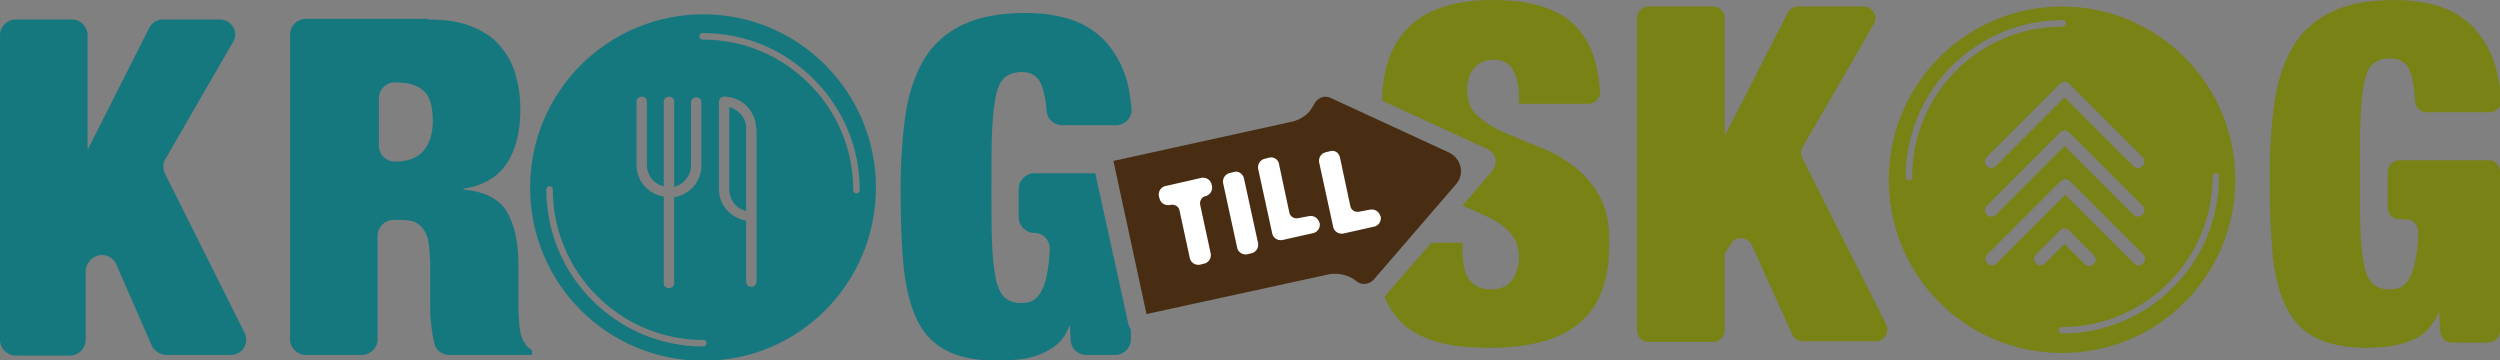 <?xml version="1.0" encoding="utf-8"?>
<!-- Generator: Adobe Illustrator 19.0.0, SVG Export Plug-In . SVG Version: 6.00 Build 0)  -->
<!DOCTYPE svg PUBLIC "-//W3C//DTD SVG 1.1//EN" "http://www.w3.org/Graphics/SVG/1.1/DTD/svg11.dtd">
<svg version="1.1" id="Lager_1" xmlns="http://www.w3.org/2000/svg" xmlns:xlink="http://www.w3.org/1999/xlink" x="0px" y="0px"
	 viewBox="0 0 385.3 55.5" style="enable-background:new 0 0 385.3 55.5;" xml:space="preserve">
<rect x="0" y="0" width="385.3" height="55.5" fill="#808080" stroke="none"/>
<style type="text/css">
	.st0{fill:#788215;}
	.st1{fill:#16787F;}
	.st2{fill:#492D13;}
	.st3{fill:#FFFFFF;}
</style>
<g id="XMLID_653_">
	<path id="XMLID_658_" class="st0" d="M264,1c1,0,1.8,0.8,1.8,1.8v18h0.1L275.5,2c0.3-0.6,0.9-1,1.6-1h10.1c1.4,0,2.3,1.5,1.6,2.7
		l-11,19c-0.3,0.5-0.3,1.2,0,1.7l12.9,25.6c0.6,1.2-0.3,2.6-1.6,2.6h-11.2c-0.7,0-1.4-0.4-1.7-1.1L270,37.8
		c-0.6-1.3-2.4-1.5-3.2-0.3l-0.7,1.1c-0.2,0.3-0.3,0.6-0.3,1v11.3c0,1-0.8,1.8-1.8,1.8h-9.9c-1,0-1.8-0.8-1.8-1.8V2.8
		c0-1,0.8-1.8,1.8-1.8H264z"/>
	<path id="XMLID_654_" class="st0" d="M385.3,26.5v24.5c0,1-0.8,1.8-1.8,1.8h-5.6c-1,0-1.7-0.7-1.8-1.7l-0.2-2.9h-0.1
		c-0.4,1.1-1.1,2-1.8,2.8c-0.8,0.7-1.7,1.3-2.7,1.6c-1,0.4-2.1,0.6-3.2,0.8c-1.1,0.1-2.3,0.2-3.4,0.2c-3.4,0-6.1-0.6-8.1-1.7
		c-2-1.1-3.5-2.8-4.5-5.1c-1-2.3-1.7-5.1-1.9-8.4c-0.3-3.3-0.4-7.2-0.4-11.5c0-4.3,0.3-8.2,0.8-11.5c0.5-3.3,1.5-6.1,2.9-8.4
		c1.4-2.3,3.4-4,5.9-5.2c2.5-1.2,5.7-1.8,9.7-1.8c2.4,0,4.6,0.3,6.6,0.9c2,0.6,3.7,1.6,5.2,3c1.4,1.4,2.6,3.2,3.4,5.4
		c0.6,1.7,1,3.8,1.2,6.1c0.1,1-0.8,1.9-1.8,1.9H374c-1,0-1.8-0.8-1.8-1.8c-0.1-1.9-0.3-3.3-0.7-4.3c-0.5-1.5-1.5-2.2-3.1-2.2
		c-1.1,0-2,0.3-2.6,0.8c-0.7,0.5-1.1,1.5-1.4,2.8c-0.3,1.4-0.5,3.2-0.6,5.5c-0.1,2.3-0.1,5.2-0.1,8.7s0,6.4,0.1,8.7
		c0.1,2.3,0.3,4.1,0.6,5.5c0.3,1.4,0.8,2.3,1.4,2.8c0.6,0.5,1.4,0.8,2.4,0.8c0.7,0,1.4-0.1,1.9-0.4s1-0.8,1.4-1.6
		c0.4-0.8,0.7-1.9,0.9-3.3c0.2-1,0.3-2.2,0.3-3.6c0-1-0.8-1.9-1.8-1.9h-1.1c-1,0-1.8-0.8-1.8-1.8v-5.5c0-1,0.8-1.8,1.8-1.8h13.8
		C384.5,24.6,385.3,25.5,385.3,26.5z"/>
</g>
<path id="XMLID_45_" class="st0" d="M317.8,1c-14.7,0-26.7,11.9-26.7,26.7s11.9,26.7,26.7,26.7s26.7-11.9,26.7-26.7S332.5,1,317.8,1
	z M330.2,24.2c0.4,0.4,0.4,1,0,1.4c-0.2,0.2-0.5,0.3-0.7,0.3s-0.5-0.1-0.7-0.3l-10.6-10.6l-10.6,10.6c-0.4,0.4-1,0.4-1.4,0
	s-0.4-1,0-1.4l11.3-11.3c0.2-0.2,0.4-0.3,0.7-0.3s0.5,0.1,0.7,0.3L330.2,24.2z M330.2,33.1c-0.2,0.2-0.5,0.3-0.7,0.3
	s-0.5-0.1-0.7-0.3l-10.6-10.6l-10.6,10.6c-0.4,0.4-1,0.4-1.4,0s-0.4-1,0-1.4l11.3-11.3c0.2-0.2,0.4-0.3,0.7-0.3s0.5,0.1,0.7,0.3
	l11.3,11.3C330.6,32.1,330.6,32.7,330.2,33.1z M294.7,27.3c0,0.3-0.2,0.5-0.5,0.5s-0.5-0.2-0.5-0.5c0-13.3,10.8-24.2,24.2-24.2
	c0.3,0,0.5,0.2,0.5,0.5s-0.2,0.5-0.5,0.5C305,4.1,294.7,14.5,294.7,27.3z M307,40.9c-0.3,0-0.5-0.1-0.7-0.3c-0.4-0.4-0.4-1,0-1.4
	l11.3-11.3c0.4-0.4,1-0.4,1.4,0l11.3,11.3c0.4,0.4,0.4,1,0,1.4s-1,0.4-1.4,0L318.3,30l-10.6,10.6C307.5,40.8,307.2,40.9,307,40.9z
	 M313.8,40.6c-0.4-0.4-0.4-1,0-1.4l3.7-3.7c0.4-0.4,1-0.4,1.4,0l3.8,3.8c0.4,0.4,0.4,1,0,1.4c-0.2,0.2-0.5,0.3-0.7,0.3
	s-0.5-0.1-0.7-0.3l-3.1-3.1l-3,3C314.8,41,314.2,41,313.8,40.6z M317.8,51.4c-0.3,0-0.5-0.2-0.5-0.5s0.2-0.5,0.5-0.5
	c12.8,0,23.2-10.4,23.2-23.2c0-0.3,0.2-0.5,0.5-0.5s0.5,0.2,0.5,0.5C342,40.6,331.1,51.4,317.8,51.4z"/>
<g id="XMLID_664_">
	<path id="XMLID_673_" class="st1" d="M11.1,3c1.3,0,2.4,1.1,2.4,2.4v17.5h0.1L23,4.3C23.4,3.5,24.2,3,25.1,3h8.8c1.8,0,3,2,2,3.5
		l-10.4,18c-0.4,0.7-0.4,1.5-0.1,2.2l12.3,24.6c0.8,1.6-0.4,3.4-2.1,3.4h-10c-0.9,0-1.8-0.6-2.2-1.4l-5.5-12.6
		c-0.8-1.7-3.1-1.9-4.2-0.3l-0.1,0.1c-0.2,0.4-0.4,0.8-0.4,1.3v10.6c0,1.3-1.1,2.4-2.4,2.4H2.4c-1.3,0-2.4-1.1-2.4-2.4v-47
		C0,4.1,1.1,3,2.4,3H11.1z"/>
	<path id="XMLID_669_" class="st1" d="M65.9,3c2.6,0,4.7,0.3,6.6,1c1.8,0.7,3.3,1.6,4.4,2.9c1.1,1.2,2,2.7,2.5,4.4
		c0.5,1.7,0.8,3.5,0.8,5.5c0,3.5-0.7,6.3-2.1,8.4s-3.6,3.4-6.7,3.9v0.1c3.2,0.3,5.5,1.4,6.7,3.4c1.2,2,1.8,4.7,1.8,8.2v4.4
		c0,0.7,0,1.4,0,2.1s0,1.4,0.1,2.1c0,0.7,0.1,1.2,0.2,1.8c0.1,0.4,0.2,0.8,0.3,1c0.1,0.1,0.1,0.3,0.2,0.4c0.1,0.2,0.3,0.4,0.4,0.6
		c0.2,0.3,0.5,0.5,0.9,0.8v0.7H69.2c-1.1,0-2.1-0.8-2.3-1.9c0-0.2-0.1-0.3-0.1-0.5c-0.2-0.9-0.3-1.8-0.4-2.8
		c-0.1-0.9-0.1-1.8-0.1-2.6c0-0.8,0-1.5,0-2.1v-3.5c0-1.4-0.1-2.7-0.2-3.6c-0.1-1-0.4-1.7-0.8-2.3c-0.4-0.6-0.8-0.9-1.4-1.2
		c-0.6-0.2-1.2-0.3-2.1-0.3h-1.2c-1.3,0-2.4,1.1-2.4,2.4v16c0,1.3-1.1,2.4-2.4,2.4h-8.7c-1.3,0-2.4-1.1-2.4-2.4v-47
		c0-1.3,1.1-2.4,2.4-2.4H65.9z M61,24.9c1.9,0,3.4-0.6,4.3-1.7c0.9-1.1,1.4-2.6,1.4-4.5c0-2.2-0.4-3.7-1.3-4.6
		c-0.9-0.9-2.4-1.4-4.4-1.4h-0.2c-1.3,0-2.4,1.1-2.4,2.4v7.4c0,1.3,1.1,2.4,2.4,2.4H61z"/>
</g>
<path id="XMLID_32_" class="st1" d="M173.9,49.9l-5.1-23.2h-9.4c-1.3,0-2.4,1.1-2.4,2.4v4.4c0,1.3,1.1,2.4,2.4,2.4
	c1.4,0,2.4,1.1,2.4,2.5c-0.1,1.1-0.1,2.1-0.3,3c-0.2,1.4-0.5,2.5-0.9,3.3c-0.4,0.8-0.9,1.3-1.4,1.6s-1.2,0.4-1.9,0.4
	c-1,0-1.8-0.3-2.4-0.8c-0.6-0.5-1.1-1.5-1.4-2.8c-0.3-1.4-0.5-3.2-0.6-5.5c-0.1-2.3-0.1-5.2-0.1-8.7s0-6.4,0.1-8.7
	c0.1-2.3,0.3-4.1,0.6-5.5c0.3-1.4,0.8-2.3,1.4-2.8c0.7-0.5,1.5-0.8,2.6-0.8c1.6,0,2.6,0.8,3.1,2.2c0.3,0.9,0.6,2.2,0.7,3.8
	c0.1,1.2,1.1,2.2,2.4,2.2h8.3c1.4,0,2.5-1.2,2.4-2.5c-0.2-2.1-0.5-3.9-1.1-5.5c-0.8-2.2-2-4-3.4-5.4c-1.5-1.4-3.2-2.4-5.2-3
	c-2-0.6-4.2-0.9-6.6-0.9c-4,0-7.2,0.6-9.7,1.8c-2.5,1.2-4.5,2.9-5.9,5.2c-1.4,2.3-2.4,5.1-2.9,8.4c-0.5,3.3-0.8,7.2-0.8,11.5
	c0,4.3,0.1,8.1,0.4,11.5c0.3,3.3,0.9,6.1,1.9,8.4c1,2.3,2.5,4,4.5,5.1c2,1.1,4.7,1.7,8.1,1.7c1.2,0,2.3-0.1,3.4-0.2
	c1.1-0.1,2.2-0.4,3.2-0.8c1-0.4,1.9-0.9,2.7-1.6c0.8-0.7,1.4-1.6,1.8-2.8h0.1l0.1,2.3c0.1,1.2,1.1,2.2,2.4,2.2h4.5
	c1.3,0,2.4-1.1,2.4-2.4v-1.5C174.2,50.6,174,50.3,173.9,49.9z"/>
<path id="XMLID_14_" class="st2" d="M211.8,43l12.6-14.6c1.4-1.6,0.8-4-1.1-4.9l-18.2-8.4c-1-0.5-2.1,0-2.6,1
	c-0.2,0.4-0.4,0.7-0.7,1.1c-0.7,0.8-1.8,1.4-2.9,1.6l-27.3,6l5.1,23.6l28-6.1c0.4-0.1,0.7-0.1,1.1-0.1c1.2,0,2.3,0.4,3.2,1.1
	C209.8,44,211.1,43.9,211.8,43z"/>
<path id="XMLID_24_" class="st0" d="M246.5,30.2c-1.1-2-2.5-3.5-4.1-4.7c-1.6-1.2-3.4-2.2-5.3-2.9c-1.9-0.7-3.6-1.5-5.3-2.2
	s-3-1.6-4.1-2.6c-1.1-1-1.6-2.3-1.6-4c0-1.2,0.3-2.2,1-3.2c0.7-0.9,1.7-1.4,3.2-1.4c1.3,0,2.3,0.5,2.9,1.6c0.6,1.1,0.9,2.4,0.9,4
	v1.2h10.7c1,0,1.9-0.9,1.8-1.9c-0.3-4.6-1.6-8-3.9-10.2C240.1,1.3,235.9,0,230,0c-5.7,0-10,1.4-12.8,4.1c-2.7,2.6-4.1,6.4-4.2,11.4
	l16.3,7.5c1.3,0.6,1.6,2.2,0.7,3.3l-4.6,5.4c1.1,0.5,2.2,0.9,3.2,1.4c1.6,0.7,2.9,1.5,3.9,2.5c1,1,1.6,2.3,1.6,4
	c0,1.4-0.4,2.6-1.1,3.6c-0.7,1-1.8,1.4-3.2,1.4c-1.3,0-2.4-0.4-3.2-1.3c-0.8-0.9-1.2-2.5-1.2-4.7v-1.2h-4.8l-7.2,8.3
	c0,0.1,0.1,0.2,0.1,0.3c0.8,1.8,1.9,3.3,3.4,4.5c1.5,1.1,3.3,1.9,5.4,2.4c2.1,0.5,4.6,0.7,7.4,0.7c5.9,0,10.5-1.2,13.6-3.7
	c3.1-2.5,4.7-6.5,4.7-12C248.1,34.7,247.6,32.1,246.5,30.2z"/>
<g id="XMLID_1_">
	<path id="XMLID_2_" class="st3" d="M178.7,30.6l-0.1-0.4c-0.1-0.7,0.3-1.3,0.9-1.5l5.7-1.3c0.7-0.1,1.3,0.3,1.5,0.9l0.1,0.4
		c0.1,0.7-0.3,1.3-0.9,1.5l0,0c-0.7,0.1-1.1,0.8-0.9,1.5l1.6,7.4c0.1,0.7-0.3,1.3-0.9,1.5l-0.8,0.2c-0.7,0.1-1.3-0.3-1.5-0.9
		l-1.6-7.4c-0.1-0.7-0.8-1.1-1.5-0.9l0,0C179.5,31.7,178.9,31.3,178.7,30.6z"/>
	<path id="XMLID_5_" class="st3" d="M191.7,27.4l2.2,10.1c0.1,0.7-0.3,1.3-0.9,1.5l-0.8,0.2c-0.7,0.1-1.3-0.3-1.5-0.9l-2.2-10.1
		c-0.1-0.7,0.3-1.3,0.9-1.5l0.8-0.2C190.9,26.3,191.5,26.8,191.7,27.4z"/>
	<path id="XMLID_7_" class="st3" d="M197.1,25.2l1.6,7.5c0.1,0.7,0.8,1.1,1.5,0.9l1.6-0.3c0.7-0.1,1.3,0.3,1.5,0.9l0.1,0.2
		c0.1,0.7-0.3,1.3-0.9,1.5l-4.9,1.1c-0.7,0.1-1.3-0.3-1.5-0.9l-2.2-10.1c-0.1-0.7,0.3-1.3,0.9-1.5l0.8-0.2
		C196.3,24.1,197,24.6,197.1,25.2z"/>
	<path id="XMLID_9_" class="st3" d="M206.5,24.2l1.6,7.5c0.1,0.7,0.8,1.1,1.5,0.9l1.6-0.3c0.7-0.1,1.3,0.3,1.5,0.9l0.1,0.2
		c0.1,0.7-0.3,1.3-0.9,1.5l-4.9,1.1c-0.7,0.1-1.3-0.3-1.5-0.9l-2.2-10.1c-0.1-0.7,0.3-1.3,0.9-1.5l0.8-0.2
		C205.7,23.1,206.3,23.5,206.5,24.2z"/>
</g>
<g id="XMLID_11_">
	<path id="XMLID_15_" class="st1" d="M112.4,16.5v12.7c0,1.6,1.1,3,2.6,3.3v-3v-9.7C115,18.2,113.9,16.9,112.4,16.5z"/>
	<path id="XMLID_42_" class="st1" d="M108.4,2.2c-14.7,0-26.7,11.9-26.7,26.7s11.9,26.7,26.7,26.7S135,43.6,135,28.9
		S123.1,2.2,108.4,2.2z M98.1,15.7c0-0.4,0.3-0.8,0.8-0.8s0.8,0.3,0.8,0.8v9.7c0,1.6,1.1,3,2.6,3.3V15.7c0-0.4,0.3-0.8,0.8-0.8
		s0.8,0.3,0.8,0.8v13.1c1.5-0.4,2.6-1.7,2.6-3.3v-9.7c0-0.4,0.3-0.8,0.8-0.8s0.8,0.3,0.8,0.8v9.7c0,2.5-1.8,4.5-4.2,4.9v13.2
		c0,0.4-0.3,0.8-0.8,0.8s-0.8-0.3-0.8-0.8V30.3c-2.4-0.4-4.2-2.4-4.2-4.9V15.7z M108.4,53.4c-13.3,0-24.2-10.8-24.2-24.2
		c0-0.3,0.2-0.5,0.5-0.5s0.5,0.2,0.5,0.5c0,12.8,10.4,23.2,23.2,23.2c0.3,0,0.5,0.2,0.5,0.5S108.6,53.4,108.4,53.4z M116.6,19.8v9.7
		v13.9c0,0.4-0.3,0.8-0.8,0.8s-0.8-0.3-0.8-0.8v-9.4c-2.4-0.4-4.2-2.4-4.2-4.9V15.7c0-0.4,0.3-0.8,0.8-0.8c2.6,0,4.7,2,4.9,4.5
		c0,0,0,0.1,0,0.1V19.8z M132,29.8c-0.3,0-0.5-0.2-0.5-0.5c0-6.2-2.4-12-6.8-16.4c-4.4-4.4-10.2-6.8-16.4-6.8
		c-0.3,0-0.5-0.2-0.5-0.5s0.2-0.5,0.5-0.5c6.5,0,12.5,2.5,17.1,7.1c4.6,4.6,7.1,10.6,7.1,17.1C132.5,29.5,132.3,29.8,132,29.8z"/>
</g>
</svg>
